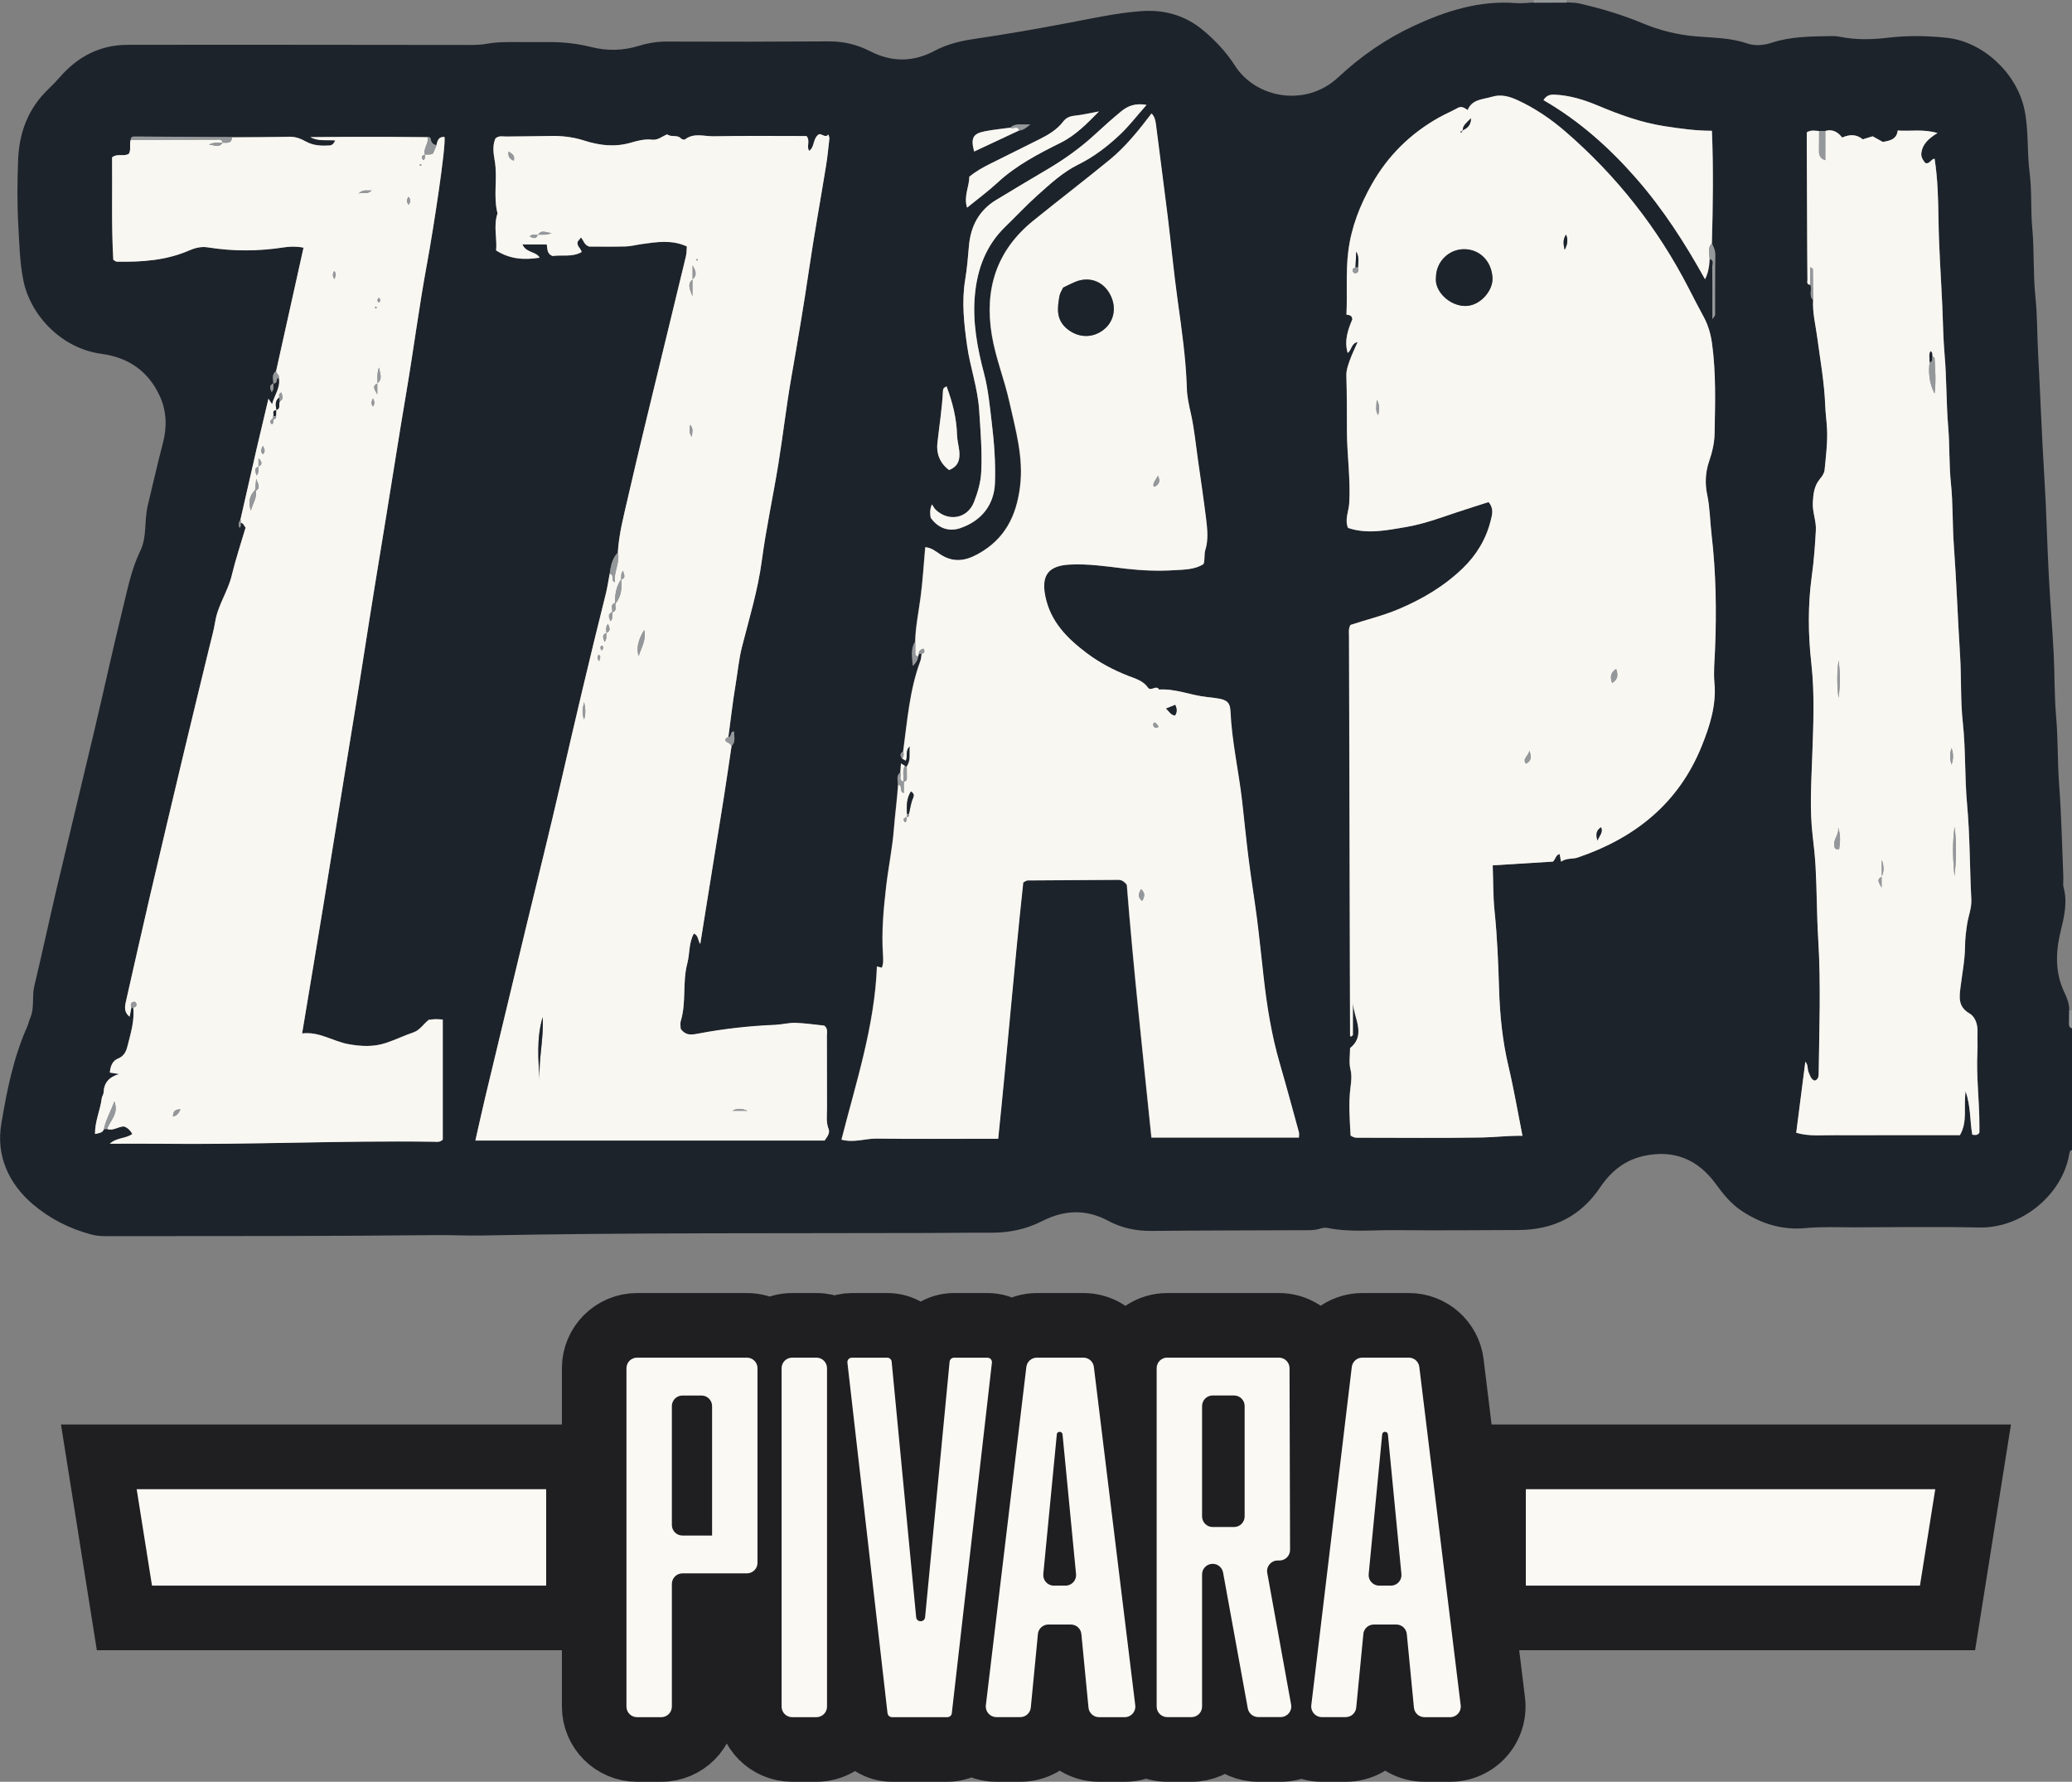 <svg xmlns="http://www.w3.org/2000/svg" id="Layer_2" data-name="Layer 2" viewBox="0 0 354.44 304.78"><rect x="0" y="0" width="354.44" height="304.78" fill="#808080" stroke="none"/><defs><style> .cls-1 { fill: #1f1e21; stroke: #1f1e21; stroke-miterlimit: 10; stroke-width: 9.78px; } .cls-2 { fill: #f9f7f2; } .cls-3 { fill: #1d232b; } .cls-4 { fill: #fbf9f4; } .cls-5 { fill: #95989b; } </style></defs><g id="Layer_1-2" data-name="Layer 1"><g><g><path class="cls-1" d="M135.51,299.89h4.15c2.85,0,5.35-1.51,6.76-3.77,1.16,2.26,3.5,3.77,6.17,3.77h9.47c1.5,0,2.9-.48,4.04-1.3,1.28.84,2.79,1.3,4.35,1.3h4.09c2.83,0,5.32-1.46,6.74-3.7,1.42,2.24,3.91,3.7,6.74,3.7h4.41c1.27,0,2.51-.31,3.62-.88,1.09.56,2.32.88,3.63.88h4.15c2.23,0,4.25-.92,5.7-2.4,1.46,1.49,3.49,2.4,5.71,2.4h3.85c1.24,0,2.44-.29,3.52-.83,1.08.53,2.28.83,3.51.83h4.09c2.83,0,5.33-1.46,6.74-3.7,1.42,2.24,3.91,3.7,6.74,3.7h4.41c2.28,0,4.46-.98,5.97-2.69,1.51-1.71,2.22-3.99,1.94-6.25l-7.08-57.88c-.49-3.99-3.89-7-7.91-7h-7.96c-3.1,0-5.82,1.79-7.14,4.43-1.31-2.62-4.01-4.43-7.13-4.43h-19.11c-3.15,0-5.87,1.84-7.16,4.5-1.3-2.68-4.04-4.5-7.17-4.5h-7.96c-1.61,0-3.12.49-4.38,1.32-1.17-.85-2.6-1.32-4.07-1.32h-5.73c-2.37,0-4.46,1.17-5.71,2.99-1.25-1.82-3.35-2.99-5.71-2.99h-6.05c-1.02,0-2.01.23-2.92.65-.97-.42-2.03-.65-3.15-.65h-4.15c-1.4,0-2.72.37-3.87,1.01-1.15-.64-2.47-1.01-3.87-1.01h-18.8c-4.4,0-7.97,3.58-7.97,7.97v57.88c0,4.4,3.58,7.97,7.97,7.97h4.15c4.4,0,7.97-3.58,7.97-7.97v-16.63h6.44v16.63c0,4.4,3.58,7.97,7.97,7.97Z"></path><polygon class="cls-1" points="20.74 277.39 99.59 277.39 99.59 248.56 16.16 248.56 20.74 277.39"></polygon><polygon class="cls-1" points="338.27 248.56 254.85 248.56 254.85 277.39 333.69 277.39 338.27 248.56"></polygon></g><g><g><path class="cls-4" d="M108.97,232.23h18.8c1,0,1.81.81,1.81,1.81v33.28c0,1-.81,1.81-1.81,1.81h-11.03c-1,0-1.81.81-1.81,1.81v20.98c0,1-.81,1.81-1.81,1.81h-4.15c-1,0-1.81-.81-1.81-1.81v-57.88c0-1,.81-1.81,1.81-1.81ZM121.81,261.04v-20.52c0-1-.81-1.81-1.81-1.81h-3.26c-1,0-1.81.81-1.81,1.81v20.33c0,1,.81,1.81,1.81,1.81h5.07v-1.62Z"></path><path class="cls-4" d="M135.51,232.23h4.15c1,0,1.81.81,1.81,1.81v57.88c0,1-.81,1.81-1.81,1.81h-4.15c-1,0-1.81-.81-1.81-1.81v-57.88c0-1,.81-1.81,1.81-1.81Z"></path><path class="cls-4" d="M151.82,293.05l-6.86-59.96c-.05-.46.3-.85.76-.85h6.05c.4,0,.73.3.76.69l4.19,43.69c.09.93,1.44.93,1.53,0l4.19-43.69c.04-.39.37-.69.76-.69h5.72c.46,0,.81.4.76.85l-6.86,59.96c-.04.39-.37.68-.76.68h-9.47c-.39,0-.72-.29-.76-.68Z"></path><path class="cls-4" d="M177.55,279.5l-1.22,12.59c-.09.93-.87,1.63-1.8,1.63h-4.09c-1.08,0-1.92-.95-1.8-2.02l6.93-57.88c.11-.91.88-1.59,1.8-1.59h7.96c.91,0,1.68.68,1.79,1.59l7.08,57.88c.13,1.08-.71,2.03-1.79,2.03h-4.41c-.93,0-1.71-.71-1.8-1.63l-1.22-12.59c-.09-.93-.87-1.63-1.8-1.63h-3.84c-.93,0-1.71.71-1.8,1.63ZM180.78,245.37l-2.31,23.88c-.1,1.06.73,1.98,1.8,1.98h2c1.07,0,1.9-.92,1.8-1.98l-2.31-23.88c-.06-.6-.93-.6-.99,0Z"></path><path class="cls-4" d="M199.67,232.23h19.11c1,0,1.81.81,1.81,1.8l.09,31.09c0,1-.81,1.81-1.81,1.81h-.31c-1.13,0-1.98,1.02-1.78,2.13l4.08,22.52c.2,1.11-.65,2.13-1.78,2.13h-3.85c-.87,0-1.62-.62-1.78-1.48l-4.23-23.25c-.16-.86-.91-1.48-1.78-1.48h0c-1,0-1.81.81-1.81,1.81v22.6c0,1-.81,1.81-1.81,1.81h-4.15c-1,0-1.81-.81-1.81-1.81v-57.88c0-1,.81-1.81,1.81-1.81ZM212.91,259.39v-18.88c0-1-.81-1.81-1.81-1.81h-3.66c-1,0-1.81.81-1.81,1.81v18.88c0,1,.81,1.81,1.81,1.81h3.66c1,0,1.81-.81,1.81-1.81Z"></path><path class="cls-4" d="M233.22,279.5l-1.22,12.59c-.09.93-.87,1.63-1.8,1.63h-4.09c-1.08,0-1.92-.95-1.8-2.02l6.93-57.88c.11-.91.88-1.59,1.8-1.59h7.96c.91,0,1.68.68,1.79,1.59l7.08,57.88c.13,1.08-.71,2.03-1.79,2.03h-4.41c-.93,0-1.71-.71-1.8-1.63l-1.22-12.59c-.09-.93-.87-1.63-1.8-1.63h-3.84c-.93,0-1.71.71-1.8,1.63ZM236.44,245.37l-2.31,23.88c-.1,1.06.73,1.98,1.8,1.98h2c1.07,0,1.9-.92,1.8-1.98l-2.31-23.88c-.06-.6-.93-.6-.99,0Z"></path></g><polygon class="cls-4" points="26 271.23 93.43 271.23 93.43 254.73 23.38 254.73 26 271.23"></polygon><polygon class="cls-4" points="261.01 271.23 328.43 271.23 331.05 254.73 261.01 254.73 261.01 271.23"></polygon></g></g><path class="cls-3" d="M354.44,175.88v20.84c-.43.08-.42.43-.48.76-1.22,6.97-8.2,12.65-15.37,12.49-7.11-.16-14.24-.04-21.35-.03-2.8,0-5.61-.13-8.38.13-4.05.38-7.59-.76-10.89-2.92-1.87-1.22-3.22-2.93-4.53-4.72-3.02-4.1-7.05-5.79-12.12-4.73-3.33.69-5.75,2.66-7.6,5.41-3.32,4.94-8.02,7.26-13.92,7.29-7.03.03-14.07.09-21.1.02-3.88-.04-7.78.41-11.64-.38-.39-.08-.86,0-1.24.12-.91.31-1.84.27-2.76.27-8.73.04-17.45.04-26.18.12-2.6.02-5.05-.51-7.3-1.72-3.83-2.06-7.58-1.86-11.34.06-2.76,1.41-5.68,1.99-8.76,1.97-3.64-.02-7.29.04-10.93.05-25.4.08-50.81-.08-76.21.43-2.59.05-5.17-.1-7.77-.07-18.73.2-37.45.16-56.18.18-.92,0-1.83-.03-2.75-.28-3.73-.98-7.11-2.71-10-5.16-4.18-3.55-6.32-8.36-5.42-13.73.94-5.66,2.07-11.37,4.45-16.7.21-.46.29-.98.49-1.42.79-1.77.27-3.68.71-5.49,1.33-5.54,2.51-11.11,3.82-16.66,2.15-9.13,4.38-18.25,6.53-27.38,1.6-6.77,3.07-13.57,4.73-20.32.84-3.4,1.5-6.88,3.05-10.08.59-1.21.76-2.55.85-3.91.09-1.33.13-2.66.46-4,.86-3.5,1.63-7.02,2.55-10.5.73-2.75.67-5.5-.55-8.12-1.97-4.25-5.38-6.56-9.97-7.18-6.81-.91-12.1-6.55-13.33-12.49-.65-3.15-.69-6.35-.88-9.53-.21-3.71-.17-7.46-.03-11.18.18-4.6,1.69-8.72,5.1-12,.73-.7,1.44-1.43,2.11-2.2,3.04-3.48,6.87-5.44,11.47-5.45,19.4-.04,38.8.01,58.21.02,1.1,0,2.22,0,3.29-.2,1.85-.35,3.69-.29,5.55-.29,1.69,0,3.39.01,5.08,0,2.45-.02,4.86.26,7.24.85,2.75.69,5.46.62,8.19-.22,1.51-.47,3.09-.72,4.72-.72,9.23.04,18.47.03,27.7-.03,2.51-.02,4.84.53,7.04,1.66,3.72,1.92,7.42,1.92,11.1-.06,2.18-1.17,4.55-1.7,6.96-2.05,5.32-.78,10.6-1.71,15.88-2.71,4.12-.78,8.21-1.69,12.41-2.01,4.02-.31,7.62.71,10.71,3.31,2.08,1.74,3.93,3.72,5.4,6.02,3.58,5.59,12.13,7.15,17.65,1.99,3.86-3.6,8.11-6.55,12.89-8.78,5.56-2.59,11.27-4.4,17.51-3.92,1.01.08,2.03-.06,3.04-.1,1.89,0,3.78-.01,5.67-.02.68.05,1.37.02,2.02.16,3.77.85,7.45,1.95,11.02,3.44,2.88,1.2,5.86,1.93,9.01,2.21,2.91.26,5.87.21,8.72,1.19,1.33.46,2.85.38,4.25-.09,3.3-1.09,6.72-1.08,10.13-1.15.5-.01,1.01.01,1.5.11,2.77.57,5.56.5,8.34.17,3.37-.4,6.69-.34,10.06.02,6.21.68,11.93,6.09,13.23,12.24.76,3.57.42,7.21.89,10.8.41,3.16.16,6.39.46,9.59.35,3.86.13,7.75.53,11.63.34,3.26.29,6.56.47,9.85.38,7.07.63,14.15,1.07,21.22.34,5.39.45,10.8.73,16.19.24,4.62.62,9.24.86,13.86.18,3.54.1,7.08.41,10.62.35,3.94.23,7.92.53,11.88.39,5.22.49,10.46.71,15.69.03.59-.1,1.22.05,1.77.69,2.55.09,4.99-.5,7.44-.87,3.6-1.01,7.14.67,10.59.43.89.79,1.86.79,2.9,0,.8,0,1.6-.02,2.4,0,.36.1.61.48.68ZM46.76,65.58c.37.02.53-.16.56-.51.02-.22.1-.43.39-.43.32,1.67-.77,2.95-1.16,4.5-.24-.36-.42-.63-.62-.94-.68,2.88-1.37,5.71-2.02,8.54-.94,4.06-1.86,8.12-2.78,12.18q-.46.69-.14,1.36c.28-.25.16-.58.18-.89.5.07.58.56.84.84-.8,2.74-1.71,5.43-2.37,8.19-.66,2.75-2.38,5.09-2.83,7.91-.24,1.48-.66,2.93-1.01,4.4-1.41,5.85-2.85,11.7-4.25,17.56-2.02,8.46-4.02,16.93-6,25.4-1.37,5.86-2.68,11.74-4.01,17.61-.21.93-.34,1.83.63,2.6.11-.54.2-1.01.29-1.49.11-.03.22-.06.33-.09.26,2.3-.45,4.46-.99,6.64-.21.86-.58,1.69-1.6,2.09-.99.4-1.31,1.34-1.41,2.4.58.09.98.15,1.58.25-1.72.52-2.6,1.52-2.65,3.18-.01.32-.27.62-.31.94-.25,2.04-1.2,3.97-1.15,6.14.66-.16,1.26-.16,1.51-.81.18-.02.37-.03.55-.05,1.05.39,1.94-.46,2.91-.43.68.25,1.08.73,1.41,1.28-1.13.83-2.66.59-3.86,1.67,2.85,0,5.54-.03,8.24,0,15.74.2,31.47-.57,47.21-.34.49,0,1.02.14,1.51-.37v-20.53c-.48-.02-.89-.07-1.3-.06-.41.01-.83.08-1.1.11-.98.77-1.52,1.78-2.65,2.16-1.58.53-3.1,1.27-4.68,1.8-2.12.7-4.24.6-6.46.19-2.63-.48-4.91-2.17-7.87-1.82,1.25-7.52,2.47-14.79,3.66-22.06,1.19-7.28,2.36-14.56,3.54-21.84,1.18-7.28,2.39-14.56,3.52-21.85,1.15-7.37,2.36-14.73,3.56-22.09,1.19-7.28,2.31-14.57,3.55-21.84,1.24-7.27,2.18-14.6,3.51-21.85,1.11-5.99,3.27-20.04,3.02-21.82-1.04-.08-1.22.67-1.39,1.43-.59-.12-.91-.47-.99-1.08-.03-.25-.27-.33-.52-.31-2.28-.02-4.57-.05-6.85-.06-2.2-.01-4.4,0-6.6,0-2.2,0-4.4.03-6.59.05,1.37.75,2.81.45,4.25.56-.23.55-.52.85-.99.87-1.35.07-2.69.04-3.93-.63-.88-.48-1.78-.88-2.85-.86-3.3.07-6.6.06-9.9.09-5.56-.03-11.12-.07-16.68-.1-.39,0-.63.14-.64.55-.25.79.11,1.68-.31,2.38-.9.54-1.93-.12-2.87.61.06,5.83-.13,11.73.21,17.53.3.16.44.31.59.31,4.22.07,8.39-.19,12.34-1.9.99-.43,2.08-.73,3.2-.55,4.36.7,8.72.68,13.08,0,1.06-.17,2.16-.18,3.33.06-1.58,7.12-3.14,14.14-4.7,21.15-.82.54-.45,1.35-.47,2.06-.76.36-.57.85-.28,1.48.45-.52.24-1.02.28-1.48ZM154.78,131.01c-.19-.12-.38-.24-.67-.41-.04.57-.07,1.05-.1,1.53-.77.59-.41,1.39-.41,2.13-.18,2.52-.52,5.02-.72,7.54-.26,3.34-.96,6.64-1.34,9.97-.43,3.77-.78,7.55-.54,11.36.05.8.14,1.65-.19,2.42-.27-.08-.49-.14-.83-.23-.4,10.25-3.59,19.88-6.07,29.63,2.16.58,4.04-.2,5.97-.18,6.19.08,12.37.03,18.56.03h2.27c1.54-14.79,2.73-29.41,4.29-43.85.41-.2.56-.33.71-.34,5.17-.04,10.33-.07,15.5-.1.54,0,.99.18,1.51.84,1.13,14.27,2.73,28.75,4.21,43.24h25.23c0-.38.05-.64,0-.87-1.09-3.95-2.15-7.91-3.29-11.84-1.41-4.85-2.21-9.8-2.76-14.81-.37-3.34-.71-6.68-1.14-10.01-.42-3.33-.98-6.64-1.4-9.96-.42-3.34-.75-6.69-1.13-10.03-.59-5.16-1.77-10.24-2-15.45-.06-1.41-.6-1.87-2.03-2.12-.66-.12-1.34-.19-1.99-.26-2.75-.29-5.36-1.46-8.18-1.28-.5-.87-1.4.41-1.93-.35-.82-1.19-2.18-1.53-3.39-2.01-2.52-1-4.9-2.25-7.04-3.86-3.33-2.51-6.22-5.37-7.11-9.76-.71-3.56.52-5.21,4.18-5.4,3.23-.17,6.42.33,9.58.7,2.79.33,5.57.44,8.33.26,1.68-.1,3.51-.1,4.99-1.06.25-.88.06-1.64.29-2.39.54-1.73.35-3.53.14-5.28-.41-3.41-.93-6.81-1.41-10.21-.36-2.58-.6-5.18-1.17-7.71-.33-1.48-.67-2.97-.72-4.44-.15-5.06-.88-10.05-1.57-15.05-.66-4.74-1.11-9.52-1.69-14.27-.64-5.25-1.34-10.5-2.01-15.75-.09-.71-.21-1.39-.76-1.96-2.21,2.88-4.42,5.67-7.17,7.92-4.31,3.52-8.73,6.91-13.05,10.41-6.29,5.09-8.4,11.68-7.1,19.58.65,3.91,2.15,7.56,3,11.4,1.07,4.81,2.46,9.53,1.82,14.59-.64,4.99-2.61,8.91-7.17,11.44-2.3,1.28-4.36,1.49-6.56.02-.73-.49-1.43-1.08-2.48-1.17-.27,2.98-.43,5.84-.81,8.66-.33,2.5-.85,4.97-.91,7.5-.82,1.28-.48,2.64-.4,4.12.54-.53.83-1,.89-1.6.04-.13.08-.26.11-.4.16-.04.33-.06.5-.06-.07.41-.07.85-.22,1.24-1.85,5-2.23,10.28-2.94,15.49-.56.32-.52.73-.18,1.18.2.13.4.25.61.38.37-.81-.15-1.81.71-2.45-.14,1.17.25,2.42-.57,3.48-.12-.02-.22-.06-.3-.14ZM174.35,22.31c.62-.04,1.06-.36,1.89-1.03-1.47.12-2.51-.29-3.39.55-1.49.21-2.99.35-4.46.64-1.98.4-2.35,1.18-1.75,3.44,2.58-1.21,5.14-2.41,7.71-3.61ZM292.45,44.29c.89.24.45.98.46,1.46.05,2.84.03,5.67.03,8.83.29-.46.44-.59.44-.71.01-3.45-.02-6.89.03-10.34.01-.73-.28-1.28-.56-1.88.19-6.4.28-12.8.01-19.28-2.89,0-5.55-.39-8.2-.8-3.92-.61-7.61-1.96-11.26-3.49-2.39-1-4.87-1.79-7.52-1.89-.83-.03-1.39.21-1.83.94,6.12,3.53,11.27,8.15,15.86,13.38,4.59,5.24,8.35,11.08,11.77,17.25q.7-1.34.79-3.47ZM310.17,51.36c-.12,2.12.41,4.19.69,6.27.52,3.91,1.23,7.79,1.38,11.74.05,1.34.25,2.69.31,4.01.12,2.34-.19,4.7-.42,7.04-.05.54-.44,1.1-.81,1.54-.98,1.18-1.12,2.55-1.2,4.01-.09,1.64.61,3.16.52,4.75-.14,2.6-.33,5.2-.69,7.78-.69,4.98-.64,10-.09,14.93.61,5.43.34,10.81.15,16.19-.16,4.46-.44,8.9.08,13.35.21,1.75.4,3.51.5,5.27.23,4.13.2,8.26.45,12.39.47,7.69.18,15.4.08,23.1,0,.54-.14.97-.71,1.13-.65-.26-.76-.87-1-1.4-.26-.55-.04-1.25-.57-1.84-.54,4.22-1.07,8.34-1.56,12.16,2.29.66,4.55.37,6.81.41,2.37.04,4.74,0,7.12,0h14.07c1.35-2.36.6-4.79.98-7.52.91,2.73.72,5.16,1.14,7.44.51.05.85.16,1.21-.35,0-.33,0-.83,0-1.32,0-4.13-.55-8.25-.34-12.39.06-1.18-.02-2.37.02-3.56.04-1.28-.41-2.55-1.37-3.12-1.99-1.16-1.75-2.76-1.53-4.56.29-2.33.76-4.65.77-7.01,0-1.26.17-2.5.36-3.75.22-1.4.79-2.73.71-4.21-.28-5.39-.23-10.81-.72-16.18-.43-4.7-.23-9.42-.74-14.11-.41-3.77-.22-7.57-.46-11.36-.4-6.3-.61-12.61-1.07-18.91-.26-3.53-.13-7.07-.5-10.61-.33-3.18-.2-6.39-.46-9.59-.34-4.11-.26-8.25-.62-12.38-.24-2.76-.27-5.55-.39-8.32-.22-4.89-.58-9.77-.65-14.66-.05-3.54-.12-7.07-.67-10.56-.63.07-.8.93-1.55.77-.43-.48-.8-1.05-.72-1.73.18-1.48,1.19-2.46,2.76-3.43-2.54-.72-4.62-.27-6.8-.43-.17,1.52-1.32,1.75-2.55,1.95-.56-.31-1.13-.62-1.74-.96-.55.17-1.11.34-1.69.52-1.08-.89-2.26-.87-3.52-.3-.76-.99-1.67-1.48-2.88-1.14-.35,0-.71,0-1.06.01-.66-.03-1.33-.23-2.11.22,0,.76,0,1.59,0,2.41.02,5.65.04,11.31.07,16.96,0,1.94.01,3.88.04,5.82,0,.37-.19.89.5.88.33.85-.33,1.89.49,2.65ZM124.59,126.06c.4-2.99.74-6,1.24-8.97.36-2.14.55-4.31,1.09-6.44,1.24-4.86,2.71-9.66,3.38-14.67.74-5.56,1.94-11.06,2.84-16.6.8-4.89,1.35-9.81,2.2-14.69,1.08-6.19,2.14-12.38,3.05-18.6.86-5.89,1.94-11.74,2.89-17.61.26-1.57.41-3.17.59-4.75.02-.22-.11-.46-.18-.72-.59.78-1.25-.43-1.78.1-.88.73-.56,2.06-1.5,2.71-.5-.75.24-1.69-.45-2.53-5.25,0-10.58-.06-15.9.04-1.62.03-3.37-.64-4.89.54-.12.09-.54-.01-.68-.16-.66-.71-1.68-.16-2.36-.71-.87.32-1.57,1.03-2.59.91-1.28-.15-2.54.21-3.73.54-2.72.77-5.29.45-7.92-.4-1.85-.59-3.77-.82-5.73-.77-2.54.06-5.08.04-7.62.09-.57,0-1.19-.2-1.8.33-.52,1.21-.33,2.53-.11,3.86.5,2.97-.29,6,.47,8.95-.74,2.15-.04,4.31-.24,6.34,2.43,1.55,4.89,1.64,7.45,1.24-.65-1.09-2.32-.79-2.95-2.26h4.16c.14.75,0,1.6,1,1.98,1.6-.24,3.41.23,4.97-.69-.16-.68-.86-.97-.7-1.75.16-.2.37-.46.59-.74.46.54.55,1.29,1.41,1.56,1.98,0,4.09.04,6.21-.02.91-.03,1.82-.28,2.73-.4,2.58-.36,5.17-.79,7.76.4-.05.55-.04,1.15-.17,1.72-1.3,5.45-2.64,10.89-3.96,16.34-2.02,8.37-4.09,16.74-6.01,25.14-.69,3.02-1.5,6.03-1.67,9.15-.96,1.03-1.22,2.33-1.4,3.67-.22,1.15-.39,2.32-.67,3.46-2.68,10.71-5.21,21.46-7.68,32.22-1.91,8.31-3.98,16.59-5.98,24.88-2.33,9.68-4.66,19.36-6.97,29.04-.58,2.41-1.1,4.83-1.67,7.33h59.74c.49-.69.95-1.29.68-1.98-.45-1.16-.26-2.34-.27-3.51-.03-4.15,0-8.3-.02-12.45,0-.56.21-1.2-.45-1.71-1.58-.16-3.25-.43-4.92-.47-1.16-.03-2.33.29-3.49.34-4.38.19-8.71.66-13.02,1.47-1.02.19-2.22.52-3.13-.8,0-.34-.12-.88.02-1.34.97-3.22.26-6.63,1.11-9.83.45-1.7.23-3.53,1.13-5.12.8.3.67,1.2,1.1,1.78.35-2.21.69-4.36,1.04-6.51.57-3.56,1.14-7.12,1.72-10.68.44-2.73.89-5.46,1.32-8.19.44-2.82.85-5.65,1.27-8.47.76-.75.43-1.65.43-2.5-.76-.02-.31.96-.96.93ZM267.04,147.38c.95-.66,1.93-.39,2.81-.69,9.81-3.33,17.28-9.28,21.23-19.07,1.38-3.43,2.51-7.01,2.18-10.75-.18-1.95.02-3.82.1-5.74.27-6.59.17-13.19-.6-19.74-.26-2.24-.27-4.51-.74-6.76-.39-1.86-.32-3.82.33-5.74.51-1.49.9-3.1.93-4.66.1-5.15.27-10.32-.43-15.44-.21-1.55-.63-3.11-1.4-4.53-.88-1.62-1.73-3.26-2.57-4.9-5.3-10.32-12.35-19.27-21.12-26.86-2.48-2.15-5.2-4.01-8.21-5.38-1.39-.63-2.78-1.04-4.37-.56-1.57.47-3.37.4-4.14,2.26-.6-.4-1.05-.72-1.71-.35-1.02.58-2.11,1.03-3.14,1.6-4.9,2.74-8.76,6.54-11.53,11.42-2.04,3.6-3.53,7.36-4.04,11.54-.45,3.63-.12,7.22-.31,10.79.59.09.94.12,1.01.8-.7,1.68-1.43,3.6-.8,5.74.72-.49.59-1.64,1.7-1.85-.5,1.14-.98,2.1-1.33,3.1-.3.86-.62,1.7-.59,2.68.1,3.13.08,6.27.09,9.4.01,4.13.64,8.23.4,12.37-.08,1.39-.81,2.77-.21,4.24,3.32,1.12,6.64.4,9.91-.15,2.97-.5,5.82-1.55,8.67-2.51,1.81-.61,3.63-1.17,5.46-1.76.94,1.09.62,2.13.36,3.19-.8,3.19-2.44,5.88-4.79,8.15-3.19,3.07-6.93,5.28-11,6.99-2.7,1.13-5.54,1.8-8.2,2.69-.36.69-.24,1.29-.24,1.88.05,22.78.11,45.56.18,68.34,0,.07.09.14.14.21.05-.04.09-.08.34-.27v-5.59c.11,2.64,2.36,5.5-.48,7.81,0,1.24-.21,2.47.06,3.59.27,1.11.15,2.07.01,3.17-.35,2.75-.11,5.53.02,8.19.63.46,1.14.38,1.64.38,6.95,0,13.9.08,20.85-.04,2.23-.04,4.47-.33,6.91-.29-.82-4.11-1.47-7.97-2.37-11.78-1.04-4.35-1.49-8.77-1.63-13.21-.14-4.47-.3-8.95-.77-13.39-.27-2.6-.22-5.17-.32-7.88,3.59-.22,7.01-.43,10.31-.64.48-.48.48-1.17,1.14-1.29.06.33.12.66.24,1.29ZM196.12,17.95c-1.89-.34-3.19.16-4.32,1.1-1.49,1.24-2.95,2.52-4.37,3.84-2.54,2.36-5.34,4.36-8.33,6.12-2.9,1.7-5.78,3.43-8.65,5.17-2.97,1.79-4.41,4.5-4.7,7.9-.16,1.92-.33,3.87-.64,5.75-.63,3.81-.2,7.55.32,11.27.52,3.71,1.82,7.26,2.07,11.08.23,3.53.53,7.05.35,10.58-.09,1.77-.6,3.49-1.23,5.11-1.1,2.85-4.34,3.45-6.56,1.33-.24-.23-.39-.55-.64-.92-.4.91-.32,1.58-.22,2.27,1.27,1.83,3.14,2.47,5.11,1.78,3.69-1.28,5.75-4.05,5.89-7.72.13-3.43-.13-6.91-.55-10.32-.34-2.8-.59-5.64-1.32-8.4-1.16-4.4-1.99-8.85-1.56-13.44.42-4.49,1.9-8.48,5.22-11.68,1.83-1.76,3.55-3.63,5.44-5.32,2.19-1.96,4.34-3.98,7.03-5.3,2.66-1.31,5.01-3.12,7.15-5.14,1.57-1.48,2.9-3.22,4.51-5.05ZM188.01,19.05c-1.4.26-2.79.6-4.21.74-.83.09-1.45.36-1.93,1-1.11,1.45-2.63,2.32-4.22,3.1-2.77,1.37-5.54,2.75-8.31,4.14-1.2.6-2.37,1.24-3.53,2.2.01,1.66-1,3.33-.38,5.28,1.83-1.49,3.6-2.79,5.2-4.27,3.18-2.95,6.96-4.92,10.79-6.82,2.58-1.28,4.53-3.3,6.59-5.38ZM161.92,66.09c-.57.27-.6.49-.61.76-.16,3.01-.63,5.98-.96,8.97-.19,1.76.44,3.43,2,4.59,1.63-.64,1.91-1.87,1.74-3.31-.1-.91-.36-1.79-.38-2.72-.08-2.85-.77-5.57-1.79-8.28Z"></path><path class="cls-5" d="M267.98,0c-.02.15,0,.3.04.45-1.89,0-3.78.01-5.67.02.06-.15.07-.31.03-.46h5.59Z"></path><path class="cls-5" d="M353.97,172.8c.15.05.31.06.46.03v3.05c-.38-.07-.49-.32-.48-.68.02-.8.02-1.6.02-2.4Z"></path><path class="cls-2" d="M267.04,147.38c-.12-.64-.18-.96-.24-1.29-.66.12-.66.81-1.14,1.29-3.3.2-6.72.42-10.31.64.1,2.7.05,5.27.32,7.88.46,4.44.63,8.92.77,13.39.14,4.44.59,8.85,1.63,13.21.9,3.8,1.55,7.66,2.37,11.78-2.44-.03-4.68.25-6.91.29-6.95.12-13.9.04-20.85.04-.5,0-1.01.08-1.64-.38-.14-2.66-.37-5.44-.02-8.19.14-1.1.26-2.06-.01-3.17-.27-1.12-.06-2.36-.06-3.59,2.85-2.31.59-5.17.48-7.81v5.59c-.25.2-.29.24-.34.27-.05-.07-.14-.14-.14-.21-.07-22.78-.13-45.56-.18-68.34,0-.58-.12-1.18.24-1.88,2.66-.89,5.5-1.55,8.2-2.69,4.07-1.71,7.81-3.92,11-6.99,2.35-2.26,3.99-4.96,4.79-8.15.27-1.06.58-2.1-.36-3.19-1.82.59-3.65,1.15-5.46,1.76-2.86.96-5.7,2.01-8.67,2.51-3.28.55-6.59,1.27-9.91.15-.6-1.46.13-2.84.21-4.24.24-4.15-.38-8.25-.4-12.37-.01-3.13.01-6.27-.09-9.4-.03-.98.29-1.82.59-2.68.36-1,.83-1.96,1.33-3.1-1.12.21-.98,1.36-1.7,1.85-.63-2.14.09-4.06.8-5.74-.07-.68-.42-.71-1.01-.8.19-3.57-.14-7.16.31-10.79.52-4.18,2.01-7.94,4.04-11.54,2.76-4.89,6.63-8.68,11.53-11.42,1.02-.57,2.12-1.03,3.14-1.6.66-.37,1.11-.05,1.71.35.77-1.86,2.57-1.79,4.14-2.26,1.59-.48,2.98-.07,4.37.56,3.01,1.38,5.73,3.24,8.21,5.38,8.77,7.58,15.82,16.53,21.12,26.86.84,1.64,1.69,3.28,2.57,4.9.77,1.42,1.19,2.98,1.4,4.53.7,5.12.53,10.29.43,15.44-.03,1.56-.41,3.17-.93,4.66-.66,1.92-.73,3.88-.33,5.74.47,2.25.48,4.52.74,6.76.77,6.55.87,13.15.6,19.74-.08,1.91-.27,3.79-.1,5.74.34,3.74-.79,7.32-2.18,10.75-3.95,9.8-11.42,15.74-21.23,19.07-.89.3-1.87.03-2.81.69ZM231.87,45.75c-.38.08-.55.32-.44.68.08.26.34.36.57.27.51-.19.37-.62.32-1.01-.04-.77.29-1.58-.32-2.65-.05,1.11-.09,1.91-.13,2.7ZM250.14,22.32c.81-.38,1.49-.85,1.47-2.09-.68.77-1.47,1.2-1.39,2.17-.07.13-.56-.07-.27.34.06-.14.12-.28.19-.42ZM245.64,47.46c-.28,2.29,2.25,4.87,5.04,4.87,2.53,0,4.71-2.61,4.63-4.74-.1-2.82-2.1-4.99-4.9-4.97-2.62.02-4.76,2.18-4.77,4.83ZM267.65,42.73q.77-1.39.24-2.6c-.55.82-.47,1.58-.24,2.6ZM276.46,114.43c-1,.62-1.04,1.43-.69,2.39,1.05-.61,1.03-1.44.69-2.39ZM273.87,141.51c-.81.52-.93,1.25-.59,2.27.28-.83,1.01-1.37.59-2.27ZM261.62,128.39c-.14.96-1.23,1.32-.61,2.24.82-.38,1.06-.96.61-2.24ZM235.76,71.01c.11-.78.42-1.53-.26-2.61-.05,1.15-.25,1.91.26,2.61Z"></path><path class="cls-2" d="M155.08,131.15c.82-1.06.44-2.3.57-3.48-.86.64-.34,1.64-.71,2.45-.21-.13-.41-.26-.61-.38.29-.36.29-.76.18-1.18.7-5.22,1.09-10.49,2.94-15.49.14-.39.15-.82.22-1.24.54-.13.55-.46.31-.88-.49.13-.82.39-.81.94-.03.13-.07.27-.11.4-.38-.05-.5-.27-.49-.64.02-.63,0-1.26,0-1.89.06-2.53.57-5,.91-7.5.38-2.83.54-5.68.81-8.66,1.05.09,1.75.68,2.48,1.17,2.2,1.47,4.26,1.26,6.56-.02,4.57-2.53,6.53-6.45,7.17-11.44.65-5.06-.75-9.79-1.82-14.59-.85-3.84-2.35-7.49-3-11.4-1.3-7.9.81-14.49,7.1-19.58,4.33-3.5,8.75-6.89,13.05-10.41,2.76-2.26,4.97-5.05,7.17-7.92.55.57.67,1.25.76,1.96.66,5.25,1.36,10.5,2.01,15.75.58,4.76,1.03,9.53,1.69,14.27.69,5,1.42,9.99,1.57,15.05.04,1.47.39,2.97.72,4.44.56,2.53.8,5.14,1.17,7.71.48,3.4.99,6.8,1.41,10.21.21,1.75.4,3.55-.14,5.28-.23.75-.04,1.51-.29,2.39-1.48.97-3.3.96-4.99,1.06-2.77.17-5.54.06-8.33-.26-3.17-.37-6.35-.87-9.58-.7-3.66.19-4.9,1.85-4.18,5.4.88,4.39,3.77,7.25,7.11,9.76,2.14,1.61,4.52,2.87,7.04,3.86,1.21.48,2.57.82,3.39,2.01.53.76,1.42-.52,1.93.35,2.82-.18,5.43.99,8.18,1.28.65.07,1.33.14,1.99.26,1.43.25,1.96.71,2.03,2.12.23,5.21,1.41,10.29,2,15.45.38,3.34.7,6.69,1.13,10.03.42,3.33.97,6.64,1.4,9.96.42,3.33.76,6.68,1.14,10.01.56,5,1.35,9.96,2.76,14.81,1.14,3.93,2.21,7.89,3.29,11.84.06.23,0,.49,0,.87h-25.23c-1.48-14.49-3.08-28.97-4.21-43.24-.53-.67-.97-.85-1.51-.84-5.17.03-10.33.06-15.5.1-.15,0-.3.14-.71.34-1.56,14.43-2.75,29.06-4.29,43.85h-2.27c-6.19,0-12.37.05-18.56-.03-1.93-.02-3.81.75-5.97.18,2.48-9.76,5.67-19.39,6.07-29.63.34.1.56.16.83.23.33-.77.24-1.62.19-2.42-.24-3.81.11-7.59.54-11.36.38-3.33,1.08-6.63,1.34-9.97.2-2.52.54-5.02.72-7.54.89.05.1,1.14.97,1.4v-1.97l-.03.03c.38-.04.56-.26.56-.63,0-.64-.02-1.29-.03-1.93ZM155.08,139.79c-.6.16-.66.44-.25.89.34-.27.2-.61.24-.9.38-.03.53-.22.42-.59.21-.89.3-1.82.67-2.64.27-.61.1-.87-.34-1.17-.76,1.18-.75,2.5-.68,3.83-.02.19-.05.39-.07.58ZM181.86,49.2c-.23.51-.54.94-.62,1.41-.35,2-.63,3.96,1.2,5.55,1.89,1.64,4.44,1.77,6.4.19,1.87-1.51,2.23-4.08.88-6.3-1.26-2.07-3.57-2.79-5.86-1.81-.68.29-1.35.64-2,.95ZM201.03,120.57c-.52.21-1.03.42-1.56.63.49.41.76,1.06,1.52,1.19.4-.6.36-1.17.04-1.83ZM195.18,152.09c-.34.64-.69,1.31.19,2.02.5-.81.51-1.42-.19-2.02ZM198.07,81.37c-.28.67-.78,1.05-.77,1.66,0,.07.1.13.19.25.67-.4,1.12-.86.58-1.91ZM197.47,123.57c-.2.17-.26.41-.15.63.17.32.45.4.86.14-.15-.33-.33-.62-.71-.76Z"></path><path class="cls-2" d="M105.69,94.5c.18-3.12.98-6.13,1.67-9.15,1.92-8.4,3.99-16.76,6.01-25.14,1.31-5.45,2.65-10.89,3.96-16.34.14-.56.12-1.16.17-1.72-2.59-1.19-5.18-.76-7.76-.4-.91.13-1.82.38-2.73.4-2.12.06-4.23.02-6.21.02-.86-.27-.96-1.02-1.41-1.56-.22.28-.43.54-.59.74-.16.78.54,1.07.7,1.75-1.55.92-3.37.45-4.97.69-1-.38-.86-1.23-1-1.98h-4.16c.63,1.46,2.3,1.16,2.95,2.26-2.56.4-5.03.31-7.45-1.24.2-2.02-.49-4.19.24-6.34-.76-2.95.04-5.99-.47-8.95-.23-1.33-.42-2.65.11-3.86.61-.53,1.23-.32,1.8-.33,2.54-.04,5.08-.03,7.62-.09,1.96-.05,3.88.18,5.73.77,2.62.84,5.19,1.17,7.92.4,1.18-.34,2.45-.7,3.73-.54,1.03.12,1.73-.59,2.59-.91.68.55,1.7,0,2.36.71.14.15.56.25.68.16,1.52-1.19,3.27-.51,4.89-.54,5.32-.1,10.65-.04,15.9-.04.69.83-.06,1.77.45,2.53.94-.65.62-1.98,1.5-2.71.53-.53,1.19.68,1.78-.1.07.26.2.5.18.72-.18,1.59-.33,3.18-.59,4.75-.95,5.87-2.03,11.73-2.89,17.61-.91,6.22-1.97,12.41-3.05,18.6-.85,4.88-1.41,9.8-2.2,14.69-.9,5.54-2.1,11.04-2.84,16.6-.67,5.01-2.14,9.81-3.38,14.67-.54,2.13-.73,4.29-1.09,6.44-.5,2.98-.83,5.98-1.24,8.97-.55.27-.78.64-.11.96.31.15.53.3.65.61-.42,2.82-.83,5.65-1.27,8.47-.42,2.73-.88,5.46-1.32,8.19-.57,3.56-1.15,7.12-1.72,10.68-.35,2.15-.69,4.31-1.04,6.51-.42-.58-.3-1.48-1.09-1.78-.9,1.59-.68,3.42-1.13,5.12-.85,3.21-.14,6.62-1.11,9.83-.14.46-.02.99-.02,1.34.92,1.32,2.11.99,3.13.8,4.31-.81,8.64-1.29,13.02-1.47,1.17-.05,2.33-.38,3.49-.34,1.67.05,3.33.31,4.92.47.66.51.45,1.15.45,1.71.02,4.15,0,8.3.02,12.45,0,1.17-.19,2.35.27,3.51.27.69-.19,1.29-.68,1.98h-59.74c.57-2.5,1.1-4.92,1.67-7.33,2.32-9.68,4.64-19.36,6.97-29.04,2-8.29,4.07-16.57,5.98-24.88,2.47-10.76,4.99-21.51,7.68-32.22.29-1.14.45-2.3.67-3.46.9.12.09,1.11.87,1.44-.18-1.78.92-3.34.53-5.11ZM104.71,104.69c-.81.39-.55.92-.27,1.57.5-.53.27-1.05.32-1.53.88-.25.39-.99.53-1.5,1.01-1.2,1.09-2.63.99-4.1.91-.33.38-.88.31-1.51-.45.54-.28,1.03-.34,1.49-.87,1.21-1.04,2.6-1.06,4.03-.87.3-.36,1.02-.48,1.55ZM103.71,108.27c.86-.36.54-.89.3-1.56-.48.57-.26,1.08-.29,1.57-.88.34-.48.88-.31,1.54.47-.57.24-1.08.3-1.54ZM92,40.14c.79-.02,1.61.12,2.34-.3-.78.05-1.68-.68-2.31.33-.47.06-1.01-.19-1.42.26.55.28,1.09.59,1.39-.29ZM118.48,47.8c-1.07.87-.32,1.91-.03,2.89v-2.92c.93-.71.49-1.55.03-2.38v2.41ZM92.32,184.9c-.24-3.66.73-7.26.51-10.91-1.07,3.6-.75,7.26-.51,10.91ZM110.2,107.77q-1.58,2.52-.95,4.46c.43-1.42,1.33-2.72.95-4.46ZM127.88,190.01c-.83-.34-1.72-.53-2.59,0h2.59ZM99.92,120.08c-.32,1.3-.38,2.03,0,2.98.27-.93.28-1.64,0-2.98ZM87.89,27.48c.24-.97-.32-1.14-.89-1.57-.12.88.15,1.28.89,1.57ZM118.37,74.72c-.02-.75.34-1.33-.32-2.06,0,.74-.32,1.33.32,2.06ZM102.55,113.13c-.17-.34.48-.81-.16-1.14-.24.41-.24.78.16,1.14ZM102.94,111.27c.22-.25.38-.51.08-.81-.03-.03-.12-.03-.14,0-.31.29-.14.55.06.81ZM119.38,44.45c-.05-.06-.1-.12-.15-.18-.05.05-.11.11-.16.16.08.06.15.12.23.18.03-.06.06-.11.08-.17Z"></path><path class="cls-2" d="M41.12,88.92c.93-4.06,1.84-8.12,2.78-12.18.66-2.84,1.34-5.67,2.02-8.54.2.31.38.58.62.94.39-1.55,1.48-2.83,1.16-4.5.13-.5-.43-.7-.48-1.12,1.56-7.01,3.12-14.02,4.7-21.15-1.16-.24-2.26-.22-3.33-.06-4.36.68-8.72.7-13.08,0-1.12-.18-2.21.12-3.2.55-3.96,1.72-8.12,1.97-12.34,1.9-.14,0-.29-.15-.59-.31-.34-5.81-.15-11.7-.21-17.53.94-.74,1.97-.08,2.87-.61.42-.7.06-1.59.31-2.38,4.85-.01,9.7-.03,14.55-.03.47,0,1.04-.18,1.2.54-.8,0-1.62-.12-2.36.32.79-.03,1.69.66,2.34-.34.7-.01,1.55.22,1.59-.93,3.3-.02,6.6-.02,9.9-.09,1.07-.02,1.97.38,2.85.86,1.24.67,2.58.71,3.93.63.47-.03.76-.33.99-.87-1.44-.11-2.88.19-4.25-.56,2.2-.02,4.4-.04,6.59-.05,2.2,0,4.4-.01,6.6,0,2.28.01,4.57.04,6.85.06.27,1.06-.8,1.92-.45,2.99-.63.18-.69.48-.24.95.35-.3.21-.65.23-.96.48-.07,1,.11,1.43-.24.18-.46.36-.9.55-1.35.17-.76.35-1.51,1.39-1.43.25,1.77-1.91,15.82-3.02,21.82-1.34,7.25-2.28,14.58-3.51,21.85-1.24,7.27-2.35,14.56-3.55,21.84-1.21,7.36-2.42,14.72-3.56,22.09-1.13,7.29-2.34,14.57-3.52,21.85-1.18,7.28-2.35,14.56-3.54,21.84-1.19,7.27-2.41,14.55-3.66,22.06,2.96-.36,5.24,1.33,7.87,1.82,2.22.41,4.34.51,6.46-.19,1.59-.52,3.1-1.26,4.68-1.8,1.13-.38,1.68-1.38,2.65-2.16.27-.03.69-.1,1.1-.11.4-.01.81.03,1.3.06v20.53c-.49.51-1.03.38-1.51.37-15.74-.23-31.47.54-47.21.34-2.7-.03-5.39,0-8.24,0,1.2-1.08,2.73-.84,3.86-1.67-.32-.55-.73-1.03-1.41-1.28-.98-.03-1.86.82-2.91.43.5-1.46,2.05-2.62,1.24-4.72-.63,1.76-1.48,3.16-1.79,4.77-.25.65-.85.64-1.51.81-.05-2.17.91-4.09,1.15-6.14.04-.32.3-.63.31-.94.05-1.67.93-2.67,2.65-3.18-.6-.09-1-.15-1.58-.25.09-1.06.42-2,1.41-2.4,1.02-.41,1.39-1.24,1.6-2.09.54-2.17,1.25-4.34.99-6.64.39-.05.62-.25.52-.66-.03-.13-.19-.32-.29-.32-.38-.02-.64.16-.64.58,0,.16.05.33.08.49-.09.47-.19.95-.29,1.49-.97-.77-.84-1.68-.63-2.6,1.34-5.87,2.64-11.75,4.01-17.61,1.98-8.47,3.98-16.94,6-25.4,1.4-5.86,2.83-11.71,4.25-17.56.35-1.46.78-2.92,1.01-4.4.45-2.82,2.17-5.16,2.83-7.91.66-2.75,1.56-5.45,2.37-8.19-.26-.28-.34-.77-.84-.84.07-.16.06-.32-.04-.47ZM46.69,71.62c-.48.25-.67.54-.17.96.33-.23.21-.57.28-.86.35-.05.49-.25.42-.59,0-.33.02-.66.03-.99.8-.25.38-.99.59-1.47.74-.41.48-.95.27-1.55-.42.24-.4.55-.34.87-.81.59-.61,1.39-.48,2.19-.81-.01-.41.63-.53.98-.07.15-.1.3-.07.46ZM44.2,79.8c.84-.36.54-.88.02-1.42v1.44c-.9.33-.49.86-.32,1.51.48-.56.24-1.06.3-1.53ZM64.54,65.56c.93-.7.51-1.52.29-2.7-.4,1.13-.21,1.94-.26,2.73-1.1.51-.33,1.22-.03,1.88v-1.9ZM43.64,83.81c-1.03,1.01-1.18,2.2-.72,3.53.27-1.14,1.06-2.15.85-3.42.78-.41.49-.93.06-2.01-.1.98-.15,1.44-.19,1.89ZM30.87,189.76q-1.33-.05-1.27,1.24c.67-.17,1.02-.65,1.27-1.24ZM63.59,32.56c-.79.12-1.38-.28-2.25.54.89-.25,1.48.23,2.25-.54ZM63.79,68.14c-.25.56-.38.97.03,1.39.29-.47.28-.85-.03-1.39ZM44.95,76.27c-.29.61-.44,1.05.05,1.43.36-.43.35-.86-.05-1.43ZM69.91,35.02c.36-.55.34-.93-.03-1.36-.32.5-.38.88.03,1.36ZM57.19,47.75c.25-.56.39-.97-.03-1.38-.28.46-.3.84.03,1.38ZM64.82,50.91c-.22.24-.39.49-.09.78.03.03.12.03.14,0,.31-.28.15-.53-.06-.78ZM71.86,28.08s-.08.11-.07.15c.02.06.11.17.13.16.18-.09.21-.21.09-.31-.03-.02-.1,0-.15,0ZM64.46,52.6s-.12-.18-.14-.17c-.24.09-.25.22-.02.34.02,0,.11-.11.16-.18Z"></path><path class="cls-2" d="M309.68,48.7c-.69,0-.5-.52-.5-.88-.02-1.94-.03-3.88-.04-5.82-.02-5.65-.05-11.31-.07-16.96,0-.83,0-1.65,0-2.41.78-.46,1.45-.25,2.11-.22,0,1.16-.02,2.32-.02,3.47,0,.68.21,1.24,1.08,1.52v-5.01c1.21-.34,2.12.15,2.88,1.14,1.25-.57,2.44-.6,3.52.3.58-.18,1.14-.35,1.69-.52.61.33,1.18.65,1.74.96,1.22-.2,2.38-.43,2.55-1.95,2.18.17,4.26-.29,6.8.43-1.57.96-2.58,1.94-2.76,3.43-.08.68.29,1.25.72,1.73.75.15.92-.7,1.55-.77.55,3.5.62,7.03.67,10.56.07,4.89.43,9.78.65,14.66.12,2.77.15,5.55.39,8.32.36,4.12.27,8.27.62,12.38.27,3.2.13,6.41.46,9.59.37,3.53.25,7.08.5,10.61.46,6.3.67,12.61,1.07,18.91.24,3.79.05,7.6.46,11.36.51,4.69.31,9.41.74,14.11.49,5.37.44,10.79.72,16.18.08,1.48-.49,2.81-.71,4.21-.19,1.25-.35,2.49-.36,3.75-.02,2.37-.48,4.68-.77,7.01-.22,1.8-.46,3.4,1.53,4.56.97.56,1.41,1.84,1.37,3.12-.04,1.18.04,2.37-.02,3.56-.21,4.14.35,8.26.34,12.39,0,.5,0,.99,0,1.32-.36.51-.7.4-1.21.35-.42-2.28-.23-4.71-1.14-7.44-.38,2.74.37,5.16-.98,7.52h-14.07c-2.37,0-4.74.03-7.12,0-2.26-.03-4.52.26-6.81-.41.49-3.82,1.02-7.94,1.56-12.16.53.59.31,1.29.57,1.84.25.53.36,1.14,1,1.4.57-.15.7-.58.71-1.13.1-7.7.4-15.41-.08-23.1-.25-4.13-.22-8.26-.45-12.39-.1-1.76-.29-3.52-.5-5.27-.52-4.45-.24-8.89-.08-13.35.19-5.38.46-10.77-.15-16.19-.55-4.93-.6-9.95.09-14.93.36-2.58.55-5.18.69-7.78.09-1.59-.61-3.11-.52-4.75.08-1.47.22-2.83,1.2-4.01.37-.44.76-1,.81-1.54.23-2.34.53-4.71.42-7.04-.07-1.32-.26-2.67-.31-4.01-.15-3.95-.86-7.83-1.38-11.74-.28-2.08-.81-4.14-.69-6.27-.01-1.76-.03-3.53-.05-5.29,0-.07-.08-.17-.15-.19-.32-.11-.04.41-.29-.28v3.12ZM321.87,149.94q.64-1.2.03-2.85v2.88c-1.07.5-.33,1.2-.03,1.85v-1.88ZM330.08,61.95c-.21,1.75-.1,3.46.84,5.37.29-2.23.11-4.15,0-6.06,0-.1-.24-.19-.37-.28-.1-.29.09-.68-.32-.89-.34.6-.12,1.24-.15,1.86ZM334.34,149.85c.31-2.81.36-5.62.02-8.43-.4,2.81-.3,5.62-.02,8.43ZM314.52,112.96c-.31,2.13-.29,4.27-.02,6.4.31-2.13.28-4.27.02-6.4ZM314.4,141.46c.32,1.19-.78,2.01-.64,3.11.06.47.14.8.85.66.19-1.22.27-2.49-.21-3.77ZM333.84,127.96c-.33,1.02-.33,1.8,0,2.84.34-1.04.33-1.82,0-2.84Z"></path><path class="cls-2" d="M292.45,44.29q-.09,2.13-.79,3.47c-3.42-6.16-7.18-12-11.77-17.25-4.58-5.23-9.74-9.85-15.86-13.38.45-.73,1-.97,1.83-.94,2.65.1,5.13.89,7.52,1.89,3.65,1.53,7.34,2.88,11.26,3.49,2.65.41,5.31.8,8.2.8.26,6.48.17,12.88-.01,19.28-.8.78-.38,1.74-.39,2.64Z"></path><path class="cls-2" d="M196.12,17.95c-1.62,1.83-2.95,3.57-4.51,5.05-2.14,2.02-4.49,3.83-7.15,5.14-2.69,1.33-4.84,3.35-7.03,5.3-1.89,1.69-3.62,3.56-5.44,5.32-3.31,3.2-4.8,7.19-5.22,11.68-.43,4.59.4,9.04,1.56,13.44.73,2.76.98,5.59,1.32,8.4.42,3.42.67,6.89.55,10.32-.14,3.67-2.2,6.44-5.89,7.72-1.97.68-3.84.05-5.11-1.78-.09-.68-.18-1.35.22-2.27.25.37.4.69.64.92,2.22,2.11,5.45,1.51,6.56-1.33.63-1.62,1.14-3.34,1.23-5.11.18-3.54-.12-7.05-.35-10.58-.24-3.82-1.55-7.37-2.07-11.08-.52-3.72-.95-7.46-.32-11.27.31-1.88.48-3.83.64-5.75.29-3.4,1.73-6.11,4.7-7.9,2.88-1.74,5.76-3.46,8.65-5.17,2.99-1.76,5.79-3.76,8.33-6.12,1.42-1.32,2.87-2.61,4.37-3.84,1.13-.93,2.42-1.43,4.32-1.1Z"></path><path class="cls-2" d="M188.01,19.05c-2.05,2.08-4.01,4.1-6.59,5.38-3.82,1.9-7.61,3.87-10.79,6.82-1.6,1.48-3.37,2.78-5.2,4.27-.62-1.95.39-3.62.38-5.28,1.15-.96,2.33-1.6,3.53-2.2,2.77-1.39,5.53-2.77,8.31-4.14,1.59-.79,3.12-1.66,4.22-3.1.49-.64,1.1-.91,1.93-1,1.41-.15,2.81-.49,4.21-.74Z"></path><path class="cls-2" d="M161.92,66.09c1.02,2.71,1.71,5.44,1.79,8.28.03.94.28,1.81.38,2.72.16,1.44-.11,2.67-1.74,3.31-1.57-1.16-2.2-2.83-2-4.59.33-2.99.81-5.96.96-8.97.01-.26.04-.49.61-.76Z"></path><path class="cls-2" d="M174.35,22.31c-2.57,1.2-5.13,2.41-7.71,3.61-.6-2.26-.23-3.04,1.75-3.44,1.47-.3,2.97-.44,4.46-.64.45.31,1.24-.44,1.5.47Z"></path><path class="cls-5" d="M39.69,23.46c-.03,1.15-.88.92-1.59.93l.02.02c-.16-.72-.74-.54-1.2-.54-4.85,0-9.7.02-14.55.03.01-.42.25-.56.64-.55,5.56.04,11.12.07,16.68.1Z"></path><path class="cls-5" d="M292.45,44.29c.01-.9-.41-1.86.39-2.64.28.6.57,1.15.56,1.88-.05,3.44-.02,6.89-.03,10.34,0,.13-.15.26-.44.71,0-3.16.03-6-.03-8.83,0-.48.44-1.22-.46-1.46Z"></path><path class="cls-5" d="M312.24,22.39v5.01c-.87-.29-1.08-.84-1.08-1.52,0-1.16.01-2.32.02-3.47.35,0,.71,0,1.06-.01Z"></path><path class="cls-5" d="M105.69,94.5c.39,1.77-.71,3.33-.53,5.11-.77-.33.03-1.32-.87-1.44.18-1.33.44-2.64,1.4-3.67Z"></path><path class="cls-5" d="M72.7,26.44c-.34-1.07.72-1.93.45-2.99.25-.03.49.05.52.31.08.61.4.96.99,1.08-.18.45-.36.9-.55,1.35-.43.35-.95.17-1.43.24h0Z"></path><path class="cls-5" d="M17.77,193.17c.31-1.61,1.16-3.01,1.79-4.77.82,2.1-.73,3.27-1.24,4.72-.18.02-.37.03-.55.05Z"></path><path class="cls-5" d="M309.68,48.7v-3.12c.25.7-.03.17.29.28.07.02.15.13.15.19.02,1.76.03,3.53.05,5.29-.82-.76-.16-1.8-.49-2.65Z"></path><path class="cls-5" d="M156.57,109.77c0,.63.02,1.26,0,1.89-.01.37.1.59.49.64-.06.59-.35,1.07-.89,1.6-.08-1.48-.42-2.84.4-4.12Z"></path><path class="cls-5" d="M125.13,127.63c-.12-.31-.33-.45-.65-.61-.67-.33-.44-.7.11-.96.66.03.2-.96.96-.93,0,.86.34,1.75-.43,2.5Z"></path><path class="cls-5" d="M154.59,133.68v1.97c-.88-.26-.08-1.34-.97-1.4,0-.74-.36-1.54.41-2.13.32.47-.43,1.33.57,1.56Z"></path><path class="cls-5" d="M174.35,22.31c-.26-.91-1.05-.17-1.5-.47.88-.84,1.92-.44,3.39-.55-.83.67-1.27.99-1.89,1.03Z"></path><path class="cls-2" d="M154.59,133.68c-1-.22-.25-1.08-.57-1.56.03-.48.06-.96.1-1.53.28.17.47.29.67.41-.47.87-.17,1.8-.22,2.7l.03-.03Z"></path><path class="cls-5" d="M154.56,133.71c.06-.9-.25-1.83.22-2.7.09.08.19.12.3.14.01.64.03,1.29.03,1.93,0,.37-.18.59-.56.63Z"></path><path class="cls-5" d="M47.23,63.51c.05.42.61.62.48,1.12-.29,0-.37.2-.39.43-.03.36-.19.54-.56.51h0c.03-.72-.35-1.53.47-2.07Z"></path><path class="cls-5" d="M22.47,172.43c-.03-.16-.08-.33-.08-.49,0-.42.26-.6.64-.58.11,0,.26.2.29.32.1.41-.13.61-.52.66-.11.03-.22.06-.33.09Z"></path><path class="cls-5" d="M157.17,111.89c-.02-.55.31-.81.81-.94.24.42.24.74-.31.88-.17,0-.34.02-.5.06Z"></path><path class="cls-5" d="M46.76,65.58c-.04.46.17.96-.28,1.48-.3-.63-.48-1.12.28-1.48h0Z"></path><path class="cls-5" d="M41.12,88.92c.1.15.11.31.04.47-.01.3.1.63-.18.89q-.32-.67.14-1.36Z"></path><path class="cls-5" d="M154.52,128.56c.11.42.11.82-.18,1.18-.34-.45-.38-.86.18-1.18Z"></path><path class="cls-3" d="M245.64,47.46c.01-2.65,2.15-4.82,4.77-4.83,2.79-.02,4.79,2.15,4.9,4.97.08,2.12-2.1,4.73-4.63,4.74-2.79,0-5.33-2.58-5.04-4.87Z"></path><path class="cls-3" d="M267.65,42.73c-.24-1.02-.31-1.78.24-2.6q.54,1.21-.24,2.6Z"></path><path class="cls-5" d="M276.46,114.43c.33.96.36,1.79-.69,2.39-.34-.96-.31-1.77.69-2.39Z"></path><path class="cls-3" d="M273.87,141.51c.42.9-.31,1.44-.59,2.27-.34-1.02-.22-1.74.59-2.27Z"></path><path class="cls-3" d="M250.23,22.4c-.08-.97.72-1.4,1.39-2.17.02,1.24-.66,1.71-1.47,2.09l.08.08Z"></path><path class="cls-5" d="M261.62,128.39c.45,1.28.22,1.86-.61,2.24-.62-.92.47-1.27.61-2.24Z"></path><path class="cls-3" d="M231.87,45.75c.04-.79.08-1.59.13-2.7.61,1.07.28,1.87.32,2.65-.15.06-.3.07-.45.05Z"></path><path class="cls-5" d="M235.76,71.01c-.51-.7-.31-1.46-.26-2.61.68,1.08.37,1.82.26,2.61Z"></path><path class="cls-5" d="M231.87,45.75c.15.02.3,0,.45-.05.05.39.19.82-.32,1.01-.23.09-.49-.01-.57-.27-.11-.37.06-.61.44-.68Z"></path><path class="cls-3" d="M250.14,22.32c-.06.14-.12.28-.19.42-.29-.41.2-.21.27-.34l-.08-.08Z"></path><path class="cls-3" d="M181.86,49.2c.65-.31,1.31-.66,2-.95,2.28-.98,4.6-.26,5.86,1.81,1.35,2.22.99,4.79-.88,6.3-1.96,1.58-4.51,1.44-6.4-.19-1.83-1.59-1.55-3.55-1.2-5.55.08-.47.39-.91.62-1.41Z"></path><path class="cls-3" d="M155.15,139.21c-.07-1.33-.08-2.65.68-3.83.43.3.61.56.34,1.17-.36.82-.46,1.76-.67,2.64-.11.05-.23.06-.34.02Z"></path><path class="cls-3" d="M201.03,120.57c.31.65.36,1.23-.04,1.83-.75-.13-1.03-.78-1.52-1.19.53-.22,1.04-.42,1.56-.63Z"></path><path class="cls-5" d="M195.18,152.09c.7.6.69,1.21.19,2.02-.88-.71-.54-1.37-.19-2.02Z"></path><path class="cls-5" d="M198.07,81.37c.54,1.06.1,1.52-.58,1.91-.09-.12-.19-.18-.19-.25-.01-.61.49-1,.77-1.66Z"></path><path class="cls-5" d="M197.47,123.57c.38.14.56.43.71.76-.41.26-.69.19-.86-.14-.11-.22-.05-.45.15-.63Z"></path><path class="cls-5" d="M155.08,139.78c-.04.29.1.63-.24.9-.41-.45-.35-.73.25-.89h0Z"></path><path class="cls-5" d="M155.15,139.21c.12.04.23.03.34-.02.11.37-.04.56-.42.59h0c.02-.19.05-.38.07-.57Z"></path><path class="cls-3" d="M92.32,184.9c-.24-3.66-.56-7.32.51-10.91.22,3.66-.75,7.26-.51,10.91Z"></path><path class="cls-5" d="M110.2,107.77c.38,1.74-.52,3.05-.95,4.46q-.63-1.94.95-4.46Z"></path><path class="cls-5" d="M105.19,103.14c.02-1.43.19-2.82,1.06-4.03l.03.03c.1,1.47.03,2.89-.99,4.1l-.1-.09Z"></path><path class="cls-5" d="M118.45,47.77v2.92c-.29-.98-1.03-2.03.03-2.89l-.03-.03Z"></path><path class="cls-5" d="M127.88,190.01h-2.59c.87-.53,1.75-.34,2.59,0Z"></path><path class="cls-5" d="M92.03,40.17c.63-1.01,1.53-.28,2.31-.33-.73.42-1.55.28-2.34.3l.03.03Z"></path><path class="cls-5" d="M118.48,47.8v-2.41c.46.83.9,1.66-.03,2.38l.03.03Z"></path><path class="cls-5" d="M99.92,120.08c.28,1.34.27,2.04,0,2.98-.38-.95-.32-1.68,0-2.98Z"></path><path class="cls-5" d="M87.89,27.48c-.73-.29-1.01-.69-.89-1.57.57.43,1.13.6.89,1.57Z"></path><path class="cls-5" d="M118.37,74.72c-.64-.73-.32-1.32-.32-2.06.66.73.3,1.31.32,2.06Z"></path><path class="cls-5" d="M103.72,108.28c.03-.48-.19-1,.29-1.57.24.66.56,1.19-.3,1.56h0Z"></path><path class="cls-5" d="M103.71,108.27c-.06.47.17.97-.3,1.54-.16-.66-.57-1.19.31-1.54h0Z"></path><path class="cls-5" d="M106.25,99.11c.06-.45-.11-.95.34-1.49.07.63.6,1.18-.31,1.51l-.03-.03Z"></path><path class="cls-5" d="M104.75,104.73c-.05.48.18,1-.32,1.53-.27-.65-.54-1.18.27-1.57l.04.04Z"></path><path class="cls-5" d="M105.29,103.23c-.14.51.35,1.25-.53,1.5l-.04-.04c.12-.53-.39-1.25.48-1.55l.1.09Z"></path><path class="cls-5" d="M92,40.14c-.3.87-.84.57-1.39.29.41-.45.95-.19,1.42-.26l-.03-.03Z"></path><path class="cls-5" d="M102.55,113.13c-.4-.36-.4-.73-.16-1.14.64.33,0,.8.16,1.14Z"></path><path class="cls-5" d="M102.94,111.27c-.2-.26-.37-.52-.06-.81.03-.02.12-.02.14,0,.3.3.13.55-.08.81Z"></path><path class="cls-5" d="M119.38,44.45c-.03.06-.06.11-.08.17-.08-.06-.15-.12-.23-.18.05-.05.11-.11.16-.16.05.06.1.12.15.18Z"></path><path class="cls-5" d="M43.77,83.93c.21,1.27-.58,2.27-.85,3.42-.46-1.33-.31-2.53.72-3.53l.13.12Z"></path><path class="cls-5" d="M30.87,189.76c-.25.59-.6,1.07-1.27,1.24q-.06-1.29,1.27-1.24Z"></path><path class="cls-5" d="M38.1,24.39c-.65,1-1.55.31-2.34.34.74-.44,1.56-.31,2.36-.32l-.02-.02Z"></path><path class="cls-5" d="M64.57,65.59c.04-.79-.14-1.6.26-2.73.22,1.18.64,2-.29,2.7l.03.03Z"></path><path class="cls-5" d="M63.59,32.56c-.77.77-1.36.28-2.25.54.88-.81,1.46-.42,2.25-.54Z"></path><path class="cls-5" d="M64.54,65.56v1.9c-.3-.65-1.06-1.37.03-1.88l-.03-.03Z"></path><path class="cls-3" d="M47.85,68.67c-.21.48.2,1.22-.59,1.47l.04.04c-.13-.79-.33-1.6.48-2.19.03.23.05.45.08.68Z"></path><path class="cls-5" d="M63.79,68.14c.31.54.32.92.03,1.39-.4-.42-.27-.82-.03-1.39Z"></path><path class="cls-5" d="M47.85,68.67c-.03-.23-.05-.45-.08-.68-.06-.32-.08-.63.34-.87.22.6.47,1.13-.27,1.55Z"></path><path class="cls-5" d="M44.95,76.27c.4.57.41,1,.05,1.43-.48-.38-.33-.82-.05-1.43Z"></path><path class="cls-5" d="M44.22,79.82v-1.44c.52.54.82,1.06-.02,1.42l.02.02Z"></path><path class="cls-5" d="M44.2,79.8c-.05.47.18.97-.3,1.53-.18-.65-.58-1.18.32-1.51l-.02-.02Z"></path><path class="cls-5" d="M69.91,35.02c-.41-.49-.35-.86-.03-1.36.37.43.39.81.03,1.36Z"></path><path class="cls-5" d="M57.19,47.75c-.33-.54-.31-.92-.03-1.38.42.41.28.82.03,1.38Z"></path><path class="cls-5" d="M43.64,83.81c.05-.46.09-.91.19-1.89.43,1.08.72,1.6-.06,2.01l-.13-.12Z"></path><path class="cls-3" d="M46.76,71.16c.12-.36-.29-1,.53-.98l-.04-.04c0,.33-.02.66-.03.99-.15.07-.3.08-.46.03Z"></path><path class="cls-5" d="M72.69,26.43c-.02.31.12.66-.23.96-.45-.47-.39-.77.24-.95h0Z"></path><path class="cls-5" d="M64.82,50.91c.21.25.37.5.06.78-.03.02-.12.02-.14,0-.3-.29-.14-.54.09-.78Z"></path><path class="cls-5" d="M46.8,71.72c-.07.28.04.63-.28.86-.5-.42-.31-.71.17-.96l.11.1Z"></path><path class="cls-5" d="M71.86,28.08c.05,0,.12-.02.15,0,.13.11.1.22-.09.31-.01,0-.11-.1-.13-.16-.01-.04.04-.11.07-.15Z"></path><path class="cls-5" d="M64.46,52.6c-.06.06-.14.19-.16.18-.23-.12-.22-.25.02-.34.03,0,.1.12.14.17Z"></path><path class="cls-5" d="M46.76,71.16c.16.04.31.03.46-.03.07.35-.07.54-.42.59l-.11-.1c-.03-.16,0-.31.07-.46Z"></path><path class="cls-5" d="M330.56,60.98c.13.09.37.18.37.28.1,1.91.28,3.83,0,6.06-.94-1.92-1.05-3.62-.84-5.37.64-.09.29-.66.47-.97Z"></path><path class="cls-5" d="M334.34,149.85c-.28-2.81-.38-5.62.02-8.43.34,2.81.29,5.62-.02,8.43Z"></path><path class="cls-5" d="M314.52,112.96c.26,2.13.3,4.27-.02,6.4-.27-2.13-.3-4.27.02-6.4Z"></path><path class="cls-5" d="M314.4,141.46c.48,1.28.41,2.54.21,3.77-.71.14-.79-.2-.85-.66-.14-1.1.96-1.92.64-3.11Z"></path><path class="cls-5" d="M321.9,149.97v-2.88q.61,1.66-.03,2.85l.03.03Z"></path><path class="cls-5" d="M333.84,127.96c.33,1.02.33,1.8,0,2.84-.33-1.04-.33-1.82,0-2.84Z"></path><path class="cls-5" d="M321.87,149.94v1.88c-.29-.64-1.04-1.35.03-1.85l-.03-.03Z"></path><path class="cls-3" d="M330.56,60.98c-.18.31.17.88-.47.97.03-.62-.19-1.26.15-1.86.42.21.23.6.32.89Z"></path></g></svg>